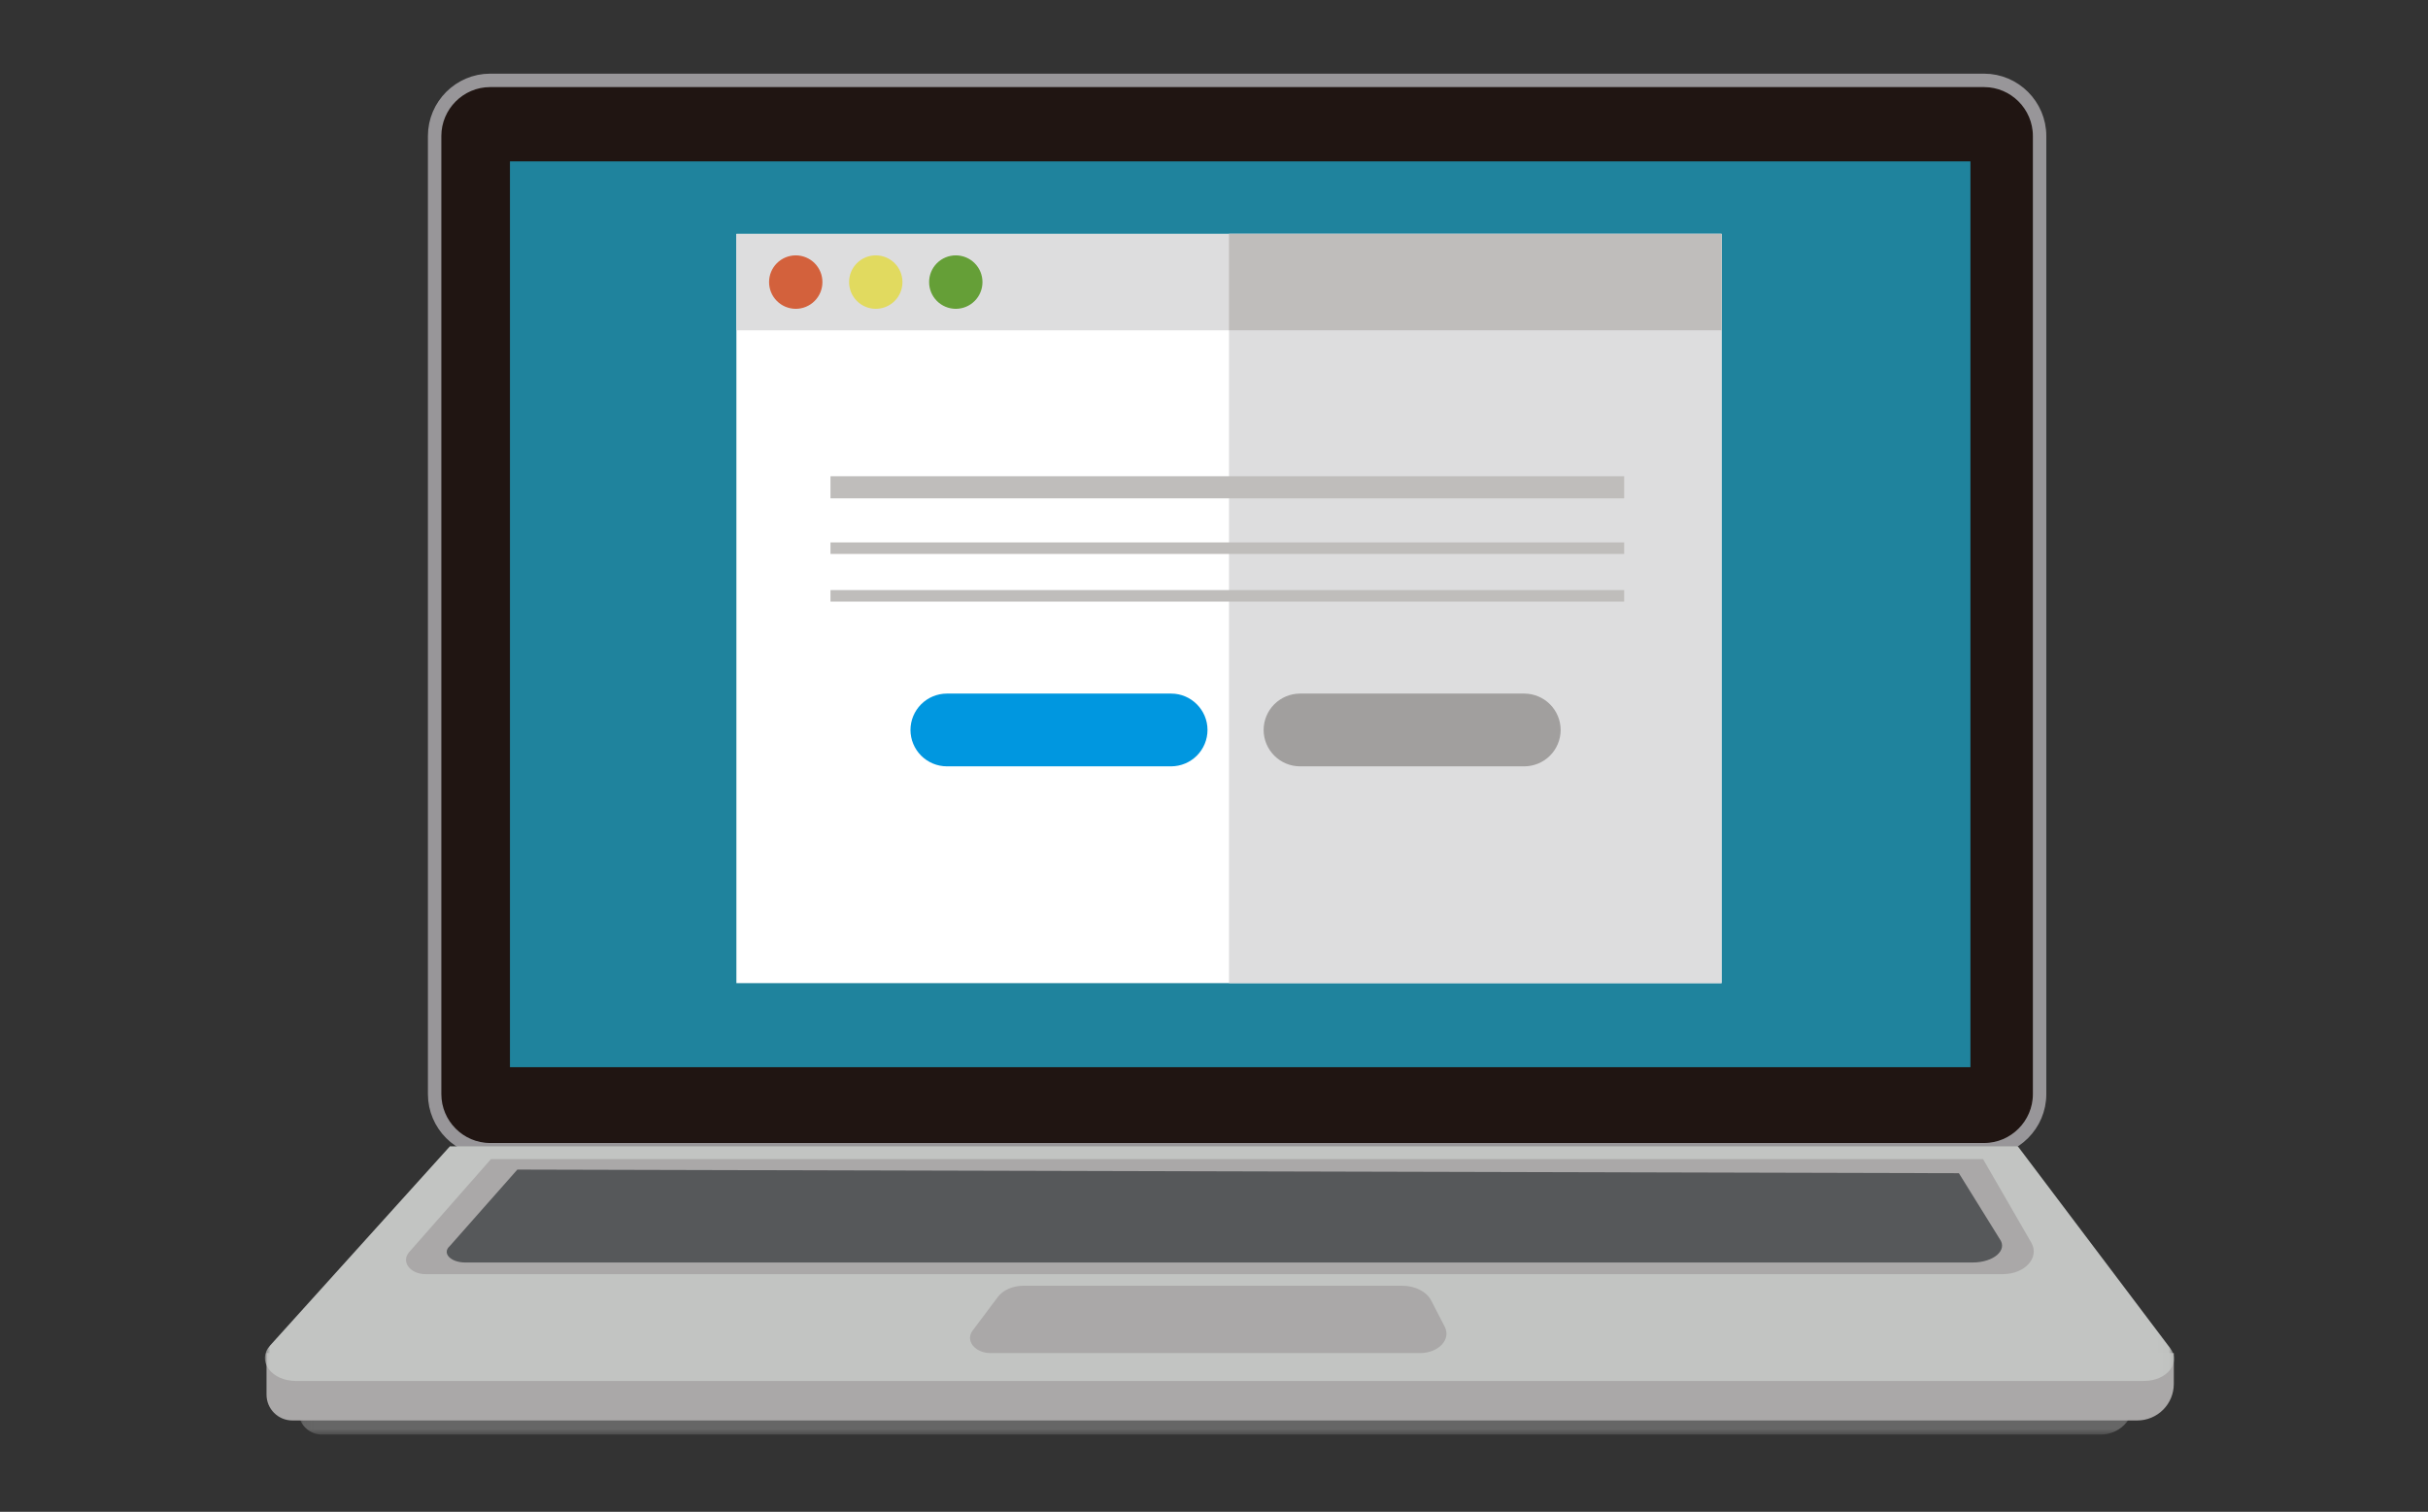 <svg width="220" height="137" viewBox="0 0 220 137" fill="none" xmlns="http://www.w3.org/2000/svg">
<rect x="0" y="0" width="220" height="137" fill="#333333" stroke="none"/>
<g id="img_about01">
<g id="svgexport-1 (1)">
<g id="Group">
<g id="Group_2">
<g id="Mask group">
<mask id="mask0_1202_189" style="mask-type:luminance" maskUnits="userSpaceOnUse" x="27" y="124" width="167" height="6">
<g id="Group_3">
<path id="Vector" d="M27.04 124.72H193.369V130H27.04V124.72Z" fill="white"/>
</g>
</mask>
<g mask="url(#mask0_1202_189)">
<path id="Vector_2" fill-rule="evenodd" clip-rule="evenodd" d="M190.356 130H29.174C28.893 130 28.616 129.945 28.356 129.837C28.097 129.73 27.862 129.572 27.664 129.374C27.465 129.175 27.308 128.939 27.201 128.68C27.095 128.421 27.04 128.143 27.04 127.862V124.721H193.369V126.982C193.369 127.378 193.291 127.77 193.14 128.136C192.989 128.502 192.767 128.835 192.487 129.115C192.207 129.395 191.875 129.618 191.509 129.769C191.144 129.921 190.752 130 190.356 130Z" fill="#666666"/>
</g>
</g>
</g>
<path id="Vector_3" fill-rule="evenodd" clip-rule="evenodd" d="M193.666 128.72H26.487C25.196 128.72 24.15 127.672 24.15 126.379V122.616H196.967V125.412C196.968 126.288 196.621 127.129 196.002 127.749C195.382 128.37 194.542 128.719 193.666 128.72Z" fill="#AAA8A8"/>
<path id="Vector_4" fill-rule="evenodd" clip-rule="evenodd" d="M179.779 104.185H44.409C41.645 104.185 39.382 101.919 39.382 99.147V12.322C39.382 9.551 41.645 7.284 44.409 7.284H179.779C182.545 7.284 184.807 9.551 184.807 12.322V99.147C184.807 101.919 182.544 104.185 179.779 104.185Z" fill="#201512"/>
<path id="Vector_5" fill-rule="evenodd" clip-rule="evenodd" d="M179.779 104.185H44.409C41.645 104.185 39.382 101.919 39.382 99.147V12.322C39.382 9.551 41.645 7.284 44.409 7.284H179.779C182.545 7.284 184.807 9.551 184.807 12.322V99.147C184.807 101.919 182.544 104.185 179.779 104.185Z" stroke="#989699" stroke-width="1.217"/>
<g id="Mask group_2">
<mask id="mask1_1202_189" style="mask-type:luminance" maskUnits="userSpaceOnUse" x="24" y="7" width="173" height="123">
<g id="Group_4">
<path id="Vector_6" d="M24 129.999H196.989V7H24V129.999Z" fill="white"/>
</g>
</mask>
<g mask="url(#mask1_1202_189)">
<path id="Vector_7" fill-rule="evenodd" clip-rule="evenodd" d="M46.207 96.707H178.54V14.624H46.207V96.707Z" fill="#1F839D"/>
</g>
</g>
<g id="Mask group_3">
<mask id="mask2_1202_189" style="mask-type:luminance" maskUnits="userSpaceOnUse" x="24" y="7" width="173" height="123">
<g id="Group_5">
<path id="Vector_8" d="M24 129.999H196.989V7H24V129.999Z" fill="white"/>
</g>
</mask>
<g mask="url(#mask2_1202_189)">
<path id="Vector_9" fill-rule="evenodd" clip-rule="evenodd" d="M194.271 125.142H26.822C24.575 125.142 23.232 123.303 24.475 121.927L40.764 103.88H182.839L196.645 122.178C197.648 123.509 196.34 125.139 194.271 125.139" fill="#C2C4C2"/>
</g>
</g>
<g id="Mask group_4">
<mask id="mask3_1202_189" style="mask-type:luminance" maskUnits="userSpaceOnUse" x="24" y="7" width="173" height="123">
<g id="Group_6">
<path id="Vector_10" d="M24 129.999H196.989V7H24V129.999Z" fill="white"/>
</g>
</mask>
<g mask="url(#mask3_1202_189)">
<path id="Vector_11" fill-rule="evenodd" clip-rule="evenodd" d="M181.481 115.459H38.548C37.156 115.459 36.317 114.326 37.072 113.468L44.486 105.039H179.686L184.053 112.603C184.835 113.958 183.483 115.459 181.481 115.459Z" fill="#AAA8A8"/>
</g>
</g>
<g id="Mask group_5">
<mask id="mask4_1202_189" style="mask-type:luminance" maskUnits="userSpaceOnUse" x="24" y="7" width="173" height="123">
<g id="Group_7">
<path id="Vector_12" d="M24 129.999H196.989V7H24V129.999Z" fill="white"/>
</g>
</mask>
<g mask="url(#mask4_1202_189)">
<path id="Vector_13" fill-rule="evenodd" clip-rule="evenodd" d="M178.732 114.406H42.159C40.829 114.406 40.026 113.562 40.75 112.921L46.877 105.987L177.494 106.314L181.193 112.275C181.939 113.286 180.647 114.406 178.732 114.406Z" fill="#56585A"/>
</g>
</g>
<g id="Mask group_6">
<mask id="mask5_1202_189" style="mask-type:luminance" maskUnits="userSpaceOnUse" x="24" y="7" width="173" height="123">
<g id="Group_8">
<path id="Vector_14" d="M24 129.999H196.989V7H24V129.999Z" fill="white"/>
</g>
</mask>
<g mask="url(#mask5_1202_189)">
<path id="Vector_15" fill-rule="evenodd" clip-rule="evenodd" d="M128.665 122.615H89.768C88.342 122.615 87.44 121.493 88.128 120.576L90.42 117.523C90.888 116.899 91.781 116.511 92.751 116.511H127.043C128.215 116.511 129.264 117.044 129.68 117.849L130.908 120.228C131.503 121.381 130.343 122.615 128.665 122.615Z" fill="#AAA8A8"/>
</g>
</g>
<g id="Mask group_7">
<mask id="mask6_1202_189" style="mask-type:luminance" maskUnits="userSpaceOnUse" x="24" y="7" width="173" height="123">
<g id="Group_9">
<path id="Vector_16" d="M24 129.999H196.989V7H24V129.999Z" fill="white"/>
</g>
</mask>
<g mask="url(#mask6_1202_189)">
<path id="Vector_17" fill-rule="evenodd" clip-rule="evenodd" d="M66.725 89.091H155.988V21.196H66.725V89.091Z" fill="white"/>
</g>
</g>
<g id="Mask group_8">
<mask id="mask7_1202_189" style="mask-type:luminance" maskUnits="userSpaceOnUse" x="24" y="7" width="173" height="123">
<g id="Group_10">
<path id="Vector_18" d="M24 129.999H196.989V7H24V129.999Z" fill="white"/>
</g>
</mask>
<g mask="url(#mask7_1202_189)">
<path id="Vector_19" fill-rule="evenodd" clip-rule="evenodd" d="M111.358 89.091H155.991V21.196H111.358V89.091Z" fill="#DDDDDE"/>
</g>
</g>
<g id="Mask group_9">
<mask id="mask8_1202_189" style="mask-type:luminance" maskUnits="userSpaceOnUse" x="24" y="7" width="173" height="123">
<g id="Group_11">
<path id="Vector_20" d="M24 129.999H196.989V7H24V129.999Z" fill="white"/>
</g>
</mask>
<g mask="url(#mask8_1202_189)">
<path id="Vector_21" fill-rule="evenodd" clip-rule="evenodd" d="M66.725 29.932H155.988V21.196H66.725V29.932Z" fill="#DDDDDE"/>
</g>
</g>
<g id="Mask group_10">
<mask id="mask9_1202_189" style="mask-type:luminance" maskUnits="userSpaceOnUse" x="24" y="7" width="173" height="123">
<g id="Group_12">
<path id="Vector_22" d="M24 129.999H196.989V7H24V129.999Z" fill="white"/>
</g>
</mask>
<g mask="url(#mask9_1202_189)">
<path id="Vector_23" fill-rule="evenodd" clip-rule="evenodd" d="M111.358 29.932H155.991V21.196H111.358V29.932Z" fill="#BFBDBB"/>
</g>
</g>
<g id="Mask group_11">
<mask id="mask10_1202_189" style="mask-type:luminance" maskUnits="userSpaceOnUse" x="24" y="7" width="173" height="123">
<g id="Group_13">
<path id="Vector_24" d="M24 129.999H196.989V7H24V129.999Z" fill="white"/>
</g>
</mask>
<g mask="url(#mask10_1202_189)">
<path id="Vector_25" fill-rule="evenodd" clip-rule="evenodd" d="M72.103 23.141C72.42 23.141 72.735 23.204 73.028 23.326C73.322 23.448 73.589 23.626 73.813 23.851C74.037 24.076 74.215 24.343 74.337 24.637C74.458 24.93 74.52 25.245 74.519 25.563C74.52 25.881 74.457 26.195 74.336 26.489C74.215 26.783 74.037 27.05 73.812 27.275C73.588 27.5 73.321 27.678 73.027 27.8C72.734 27.922 72.419 27.985 72.101 27.985C71.46 27.984 70.845 27.728 70.392 27.274C69.939 26.82 69.685 26.204 69.686 25.563C69.685 25.245 69.747 24.93 69.869 24.637C69.99 24.343 70.168 24.076 70.392 23.851C70.617 23.626 70.883 23.448 71.177 23.326C71.47 23.204 71.785 23.141 72.103 23.141Z" fill="#D3613C"/>
</g>
</g>
<g id="Mask group_12">
<mask id="mask11_1202_189" style="mask-type:luminance" maskUnits="userSpaceOnUse" x="24" y="7" width="173" height="123">
<g id="Group_14">
<path id="Vector_26" d="M24 129.999H196.989V7H24V129.999Z" fill="white"/>
</g>
</mask>
<g mask="url(#mask11_1202_189)">
<path id="Vector_27" fill-rule="evenodd" clip-rule="evenodd" d="M79.353 23.141C80.688 23.141 81.771 24.224 81.771 25.563C81.772 25.881 81.709 26.195 81.588 26.489C81.467 26.783 81.289 27.05 81.064 27.275C80.84 27.5 80.573 27.678 80.279 27.8C79.986 27.922 79.671 27.985 79.353 27.985C79.035 27.985 78.721 27.922 78.427 27.8C78.134 27.678 77.867 27.5 77.642 27.275C77.418 27.05 77.24 26.783 77.118 26.489C76.997 26.195 76.935 25.881 76.935 25.563C76.935 25.245 76.997 24.93 77.118 24.636C77.239 24.343 77.417 24.075 77.642 23.851C77.867 23.625 78.133 23.447 78.427 23.325C78.721 23.203 79.035 23.141 79.353 23.141Z" fill="#E1DA5F"/>
</g>
</g>
<g id="Mask group_13">
<mask id="mask12_1202_189" style="mask-type:luminance" maskUnits="userSpaceOnUse" x="24" y="7" width="173" height="123">
<g id="Group_15">
<path id="Vector_28" d="M24 129.999H196.989V7H24V129.999Z" fill="white"/>
</g>
</mask>
<g mask="url(#mask12_1202_189)">
<path id="Vector_29" fill-rule="evenodd" clip-rule="evenodd" d="M86.604 23.141C86.921 23.141 87.236 23.204 87.53 23.326C87.823 23.448 88.09 23.626 88.314 23.851C88.539 24.076 88.716 24.343 88.838 24.637C88.959 24.93 89.021 25.245 89.021 25.563C89.021 25.881 88.959 26.195 88.837 26.489C88.716 26.783 88.538 27.05 88.313 27.275C88.089 27.5 87.822 27.678 87.528 27.8C87.235 27.922 86.92 27.985 86.602 27.985C85.961 27.984 85.346 27.728 84.893 27.274C84.44 26.82 84.186 26.204 84.187 25.563C84.186 25.245 84.249 24.93 84.37 24.637C84.491 24.343 84.669 24.076 84.893 23.851C85.118 23.626 85.384 23.448 85.678 23.326C85.971 23.204 86.286 23.141 86.604 23.141Z" fill="#659F37"/>
</g>
</g>
<g id="Mask group_14">
<mask id="mask13_1202_189" style="mask-type:luminance" maskUnits="userSpaceOnUse" x="24" y="7" width="173" height="123">
<g id="Group_16">
<path id="Vector_30" d="M24 129.999H196.989V7H24V129.999Z" fill="white"/>
</g>
</mask>
<g mask="url(#mask13_1202_189)">
<path id="Vector_31" fill-rule="evenodd" clip-rule="evenodd" d="M106.122 69.445H85.788C84.915 69.441 84.08 69.093 83.463 68.475C82.847 67.858 82.5 67.022 82.498 66.15C82.499 65.277 82.846 64.44 83.463 63.822C84.079 63.205 84.915 62.856 85.788 62.852H106.122C107.932 62.852 109.412 64.337 109.412 66.15C109.41 67.022 109.063 67.859 108.447 68.476C107.83 69.094 106.995 69.441 106.122 69.445Z" fill="#0097E0"/>
</g>
</g>
<g id="Mask group_15">
<mask id="mask14_1202_189" style="mask-type:luminance" maskUnits="userSpaceOnUse" x="24" y="7" width="173" height="123">
<g id="Group_17">
<path id="Vector_32" d="M24 129.999H196.989V7H24V129.999Z" fill="white"/>
</g>
</mask>
<g mask="url(#mask14_1202_189)">
<path id="Vector_33" fill-rule="evenodd" clip-rule="evenodd" d="M138.12 69.445H117.786C116.914 69.441 116.078 69.093 115.462 68.475C114.845 67.858 114.498 67.022 114.496 66.15C114.498 65.277 114.844 64.44 115.461 63.822C116.077 63.205 116.913 62.856 117.786 62.852H138.12C138.993 62.856 139.829 63.205 140.445 63.822C141.062 64.44 141.408 65.277 141.41 66.15C141.408 67.022 141.061 67.859 140.445 68.476C139.828 69.094 138.993 69.441 138.12 69.445Z" fill="#A19F9E"/>
</g>
</g>
<g id="Mask group_16">
<mask id="mask15_1202_189" style="mask-type:luminance" maskUnits="userSpaceOnUse" x="24" y="7" width="173" height="123">
<g id="Group_18">
<path id="Vector_34" d="M24 129.999H196.989V7H24V129.999Z" fill="white"/>
</g>
</mask>
<g mask="url(#mask15_1202_189)">
<path id="Vector_35" fill-rule="evenodd" clip-rule="evenodd" d="M75.25 50.197H147.166V49.153H75.25V50.197ZM75.25 54.517H147.166V53.473H75.25V54.517ZM75.25 45.16H147.166V43.156H75.25V45.16Z" fill="#BFBDBB"/>
</g>
</g>
</g>
</g>
</g>
</svg>
